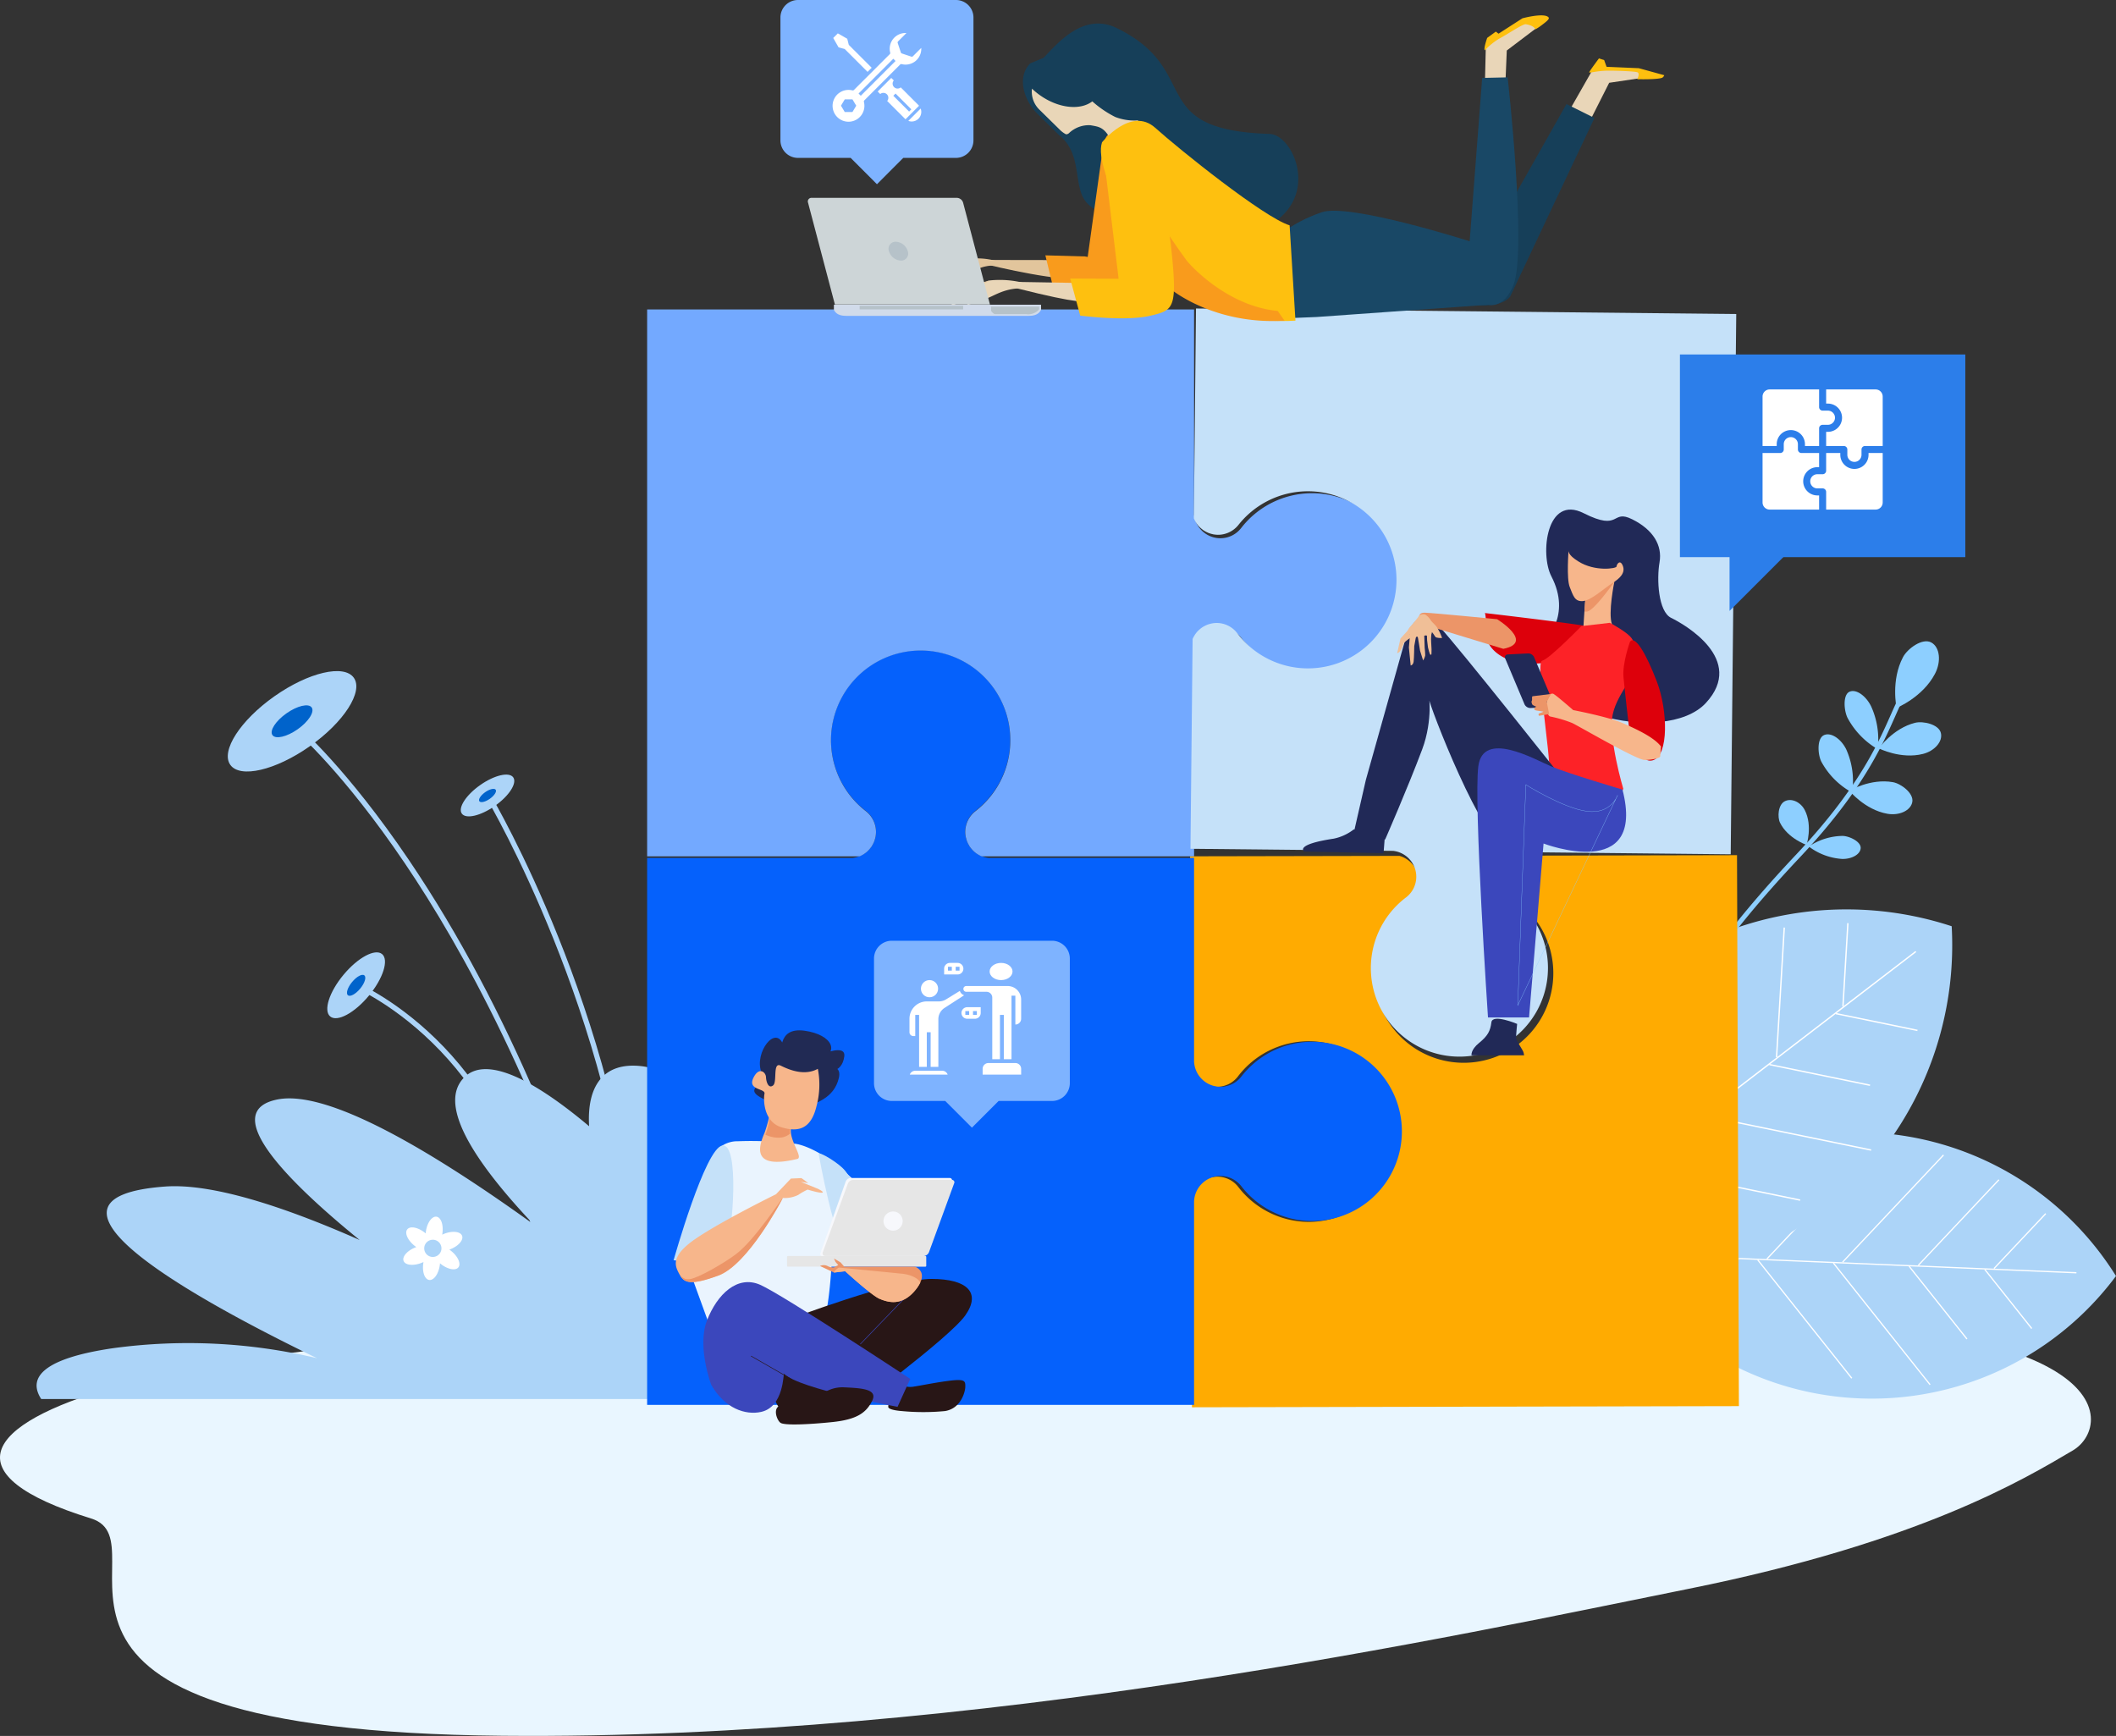 <svg xmlns="http://www.w3.org/2000/svg" width="446.824" height="366.558" viewBox="0 0 446.824 366.558">
  <rect x="0" y="0" width="446.824" height="366.558" fill="#333333" stroke="none"/>
  <g id="Group_6964" data-name="Group 6964" transform="translate(-17934.999 -7298.442)">
    <path id="Path_21981" data-name="Path 21981" d="M418.841,325.291c-30.909,1.476-126.736,5.436-185.222,2.869C125.179,323.4,38.5,348.235,97.721,366.5c16.55,5.106-27.587,44.847,86.939,45.887,100.533.917,201.5-21.193,250.419-31.033s70.916-23.2,81.137-29.227C525.209,346.819,526.9,320.135,418.841,325.291Z" transform="translate(17856.508 7252.582)" fill="#e9f6ff"/>
    <path id="Path_21982" data-name="Path 21982" d="M207.082,316.03a64.431,64.431,0,0,0-54.261,25.831,64.269,64.269,0,0,0,106.152,4.482A64.437,64.437,0,0,0,207.082,316.03Z" transform="translate(18122.85 7221.546)" fill="#acd4f8"/>
    <g id="Group_6926" data-name="Group 6926" transform="translate(18279.711 7541.046)">
      <path id="Path_21983" data-name="Path 21983" d="M247.458,325.541,153.7,321.586Z" transform="translate(-153.703 -299.385)" fill="none" stroke="#fff" stroke-miterlimit="10" stroke-width="0.258"/>
      <path id="Path_21984" data-name="Path 21984" d="M169.938,322.3l9.909,12.471Z" transform="translate(-95.529 -296.844)" fill="none" stroke="#fff" stroke-miterlimit="10" stroke-width="0.258"/>
      <path id="Path_21985" data-name="Path 21985" d="M166.45,322.148l12.219,15.367Z" transform="translate(-108.028 -297.371)" fill="none" stroke="#fff" stroke-miterlimit="10" stroke-width="0.258"/>
      <path id="Path_21986" data-name="Path 21986" d="M162.962,322,183.38,347.69Z" transform="translate(-120.526 -297.898)" fill="none" stroke="#fff" stroke-miterlimit="10" stroke-width="0.258"/>
      <path id="Path_21987" data-name="Path 21987" d="M159.475,321.854l19.859,24.992Z" transform="translate(-133.021 -298.425)" fill="none" stroke="#fff" stroke-miterlimit="10" stroke-width="0.258"/>
      <path id="Path_21988" data-name="Path 21988" d="M155.986,321.706l11.059,13.919Z" transform="translate(-145.523 -298.955)" fill="none" stroke="#fff" stroke-miterlimit="10" stroke-width="0.258"/>
      <path id="Path_21989" data-name="Path 21989" d="M170.362,331.314l10.922-11.591Z" transform="translate(-94.01 -306.06)" fill="none" stroke="#fff" stroke-miterlimit="10" stroke-width="0.258"/>
      <path id="Path_21990" data-name="Path 21990" d="M166.874,336.234,183.9,318.162Z" transform="translate(-106.508 -311.654)" fill="none" stroke="#fff" stroke-miterlimit="10" stroke-width="0.258"/>
      <path id="Path_21991" data-name="Path 21991" d="M163.386,339.641,184.7,317.023Z" transform="translate(-119.007 -315.735)" fill="none" stroke="#fff" stroke-miterlimit="10" stroke-width="0.258"/>
      <path id="Path_21992" data-name="Path 21992" d="M159.9,339.975l21.9-23.233Z" transform="translate(-131.505 -316.742)" fill="none" stroke="#fff" stroke-miterlimit="10" stroke-width="0.258"/>
      <path id="Path_21993" data-name="Path 21993" d="M156.41,337.264l18.81-19.955Z" transform="translate(-144.003 -314.71)" fill="none" stroke="#fff" stroke-miterlimit="10" stroke-width="0.258"/>
    </g>
    <path id="Path_21994" data-name="Path 21994" d="M175.841,320.332a71.178,71.178,0,0,0-27.678,60.352,71.014,71.014,0,0,0,93.145-71.439A71.187,71.187,0,0,0,175.841,320.332Z" transform="translate(18105.818 7184.781)" fill="#acd4f8"/>
    <g id="Group_6928" data-name="Group 6928" transform="translate(18257.291 7493.372)">
      <path id="Path_21995" data-name="Path 21995" d="M231.076,307.648l-82.264,63.093Z" transform="translate(-148.811 -301.653)" fill="none" stroke="#fff" stroke-miterlimit="10" stroke-width="0.285"/>
      <path id="Path_21996" data-name="Path 21996" d="M163.075,310.508l17.233,3.547Z" transform="translate(-97.7 -291.405)" fill="none" stroke="#fff" stroke-miterlimit="10" stroke-width="0.285"/>
      <path id="Path_21997" data-name="Path 21997" d="M160.014,312.856l21.243,4.368Z" transform="translate(-108.668 -282.992)" fill="none" stroke="#fff" stroke-miterlimit="10" stroke-width="0.285"/>
      <path id="Path_21998" data-name="Path 21998" d="M156.954,315.2l35.511,7.3Z" transform="translate(-119.633 -274.582)" fill="none" stroke="#fff" stroke-miterlimit="10" stroke-width="0.285"/>
      <path id="Path_21999" data-name="Path 21999" d="M153.893,317.55l34.548,7.109Z" transform="translate(-130.601 -266.172)" fill="none" stroke="#fff" stroke-miterlimit="10" stroke-width="0.285"/>
      <path id="Path_22000" data-name="Path 22000" d="M150.833,319.9l19.236,3.955Z" transform="translate(-141.566 -257.758)" fill="none" stroke="#fff" stroke-miterlimit="10" stroke-width="0.285"/>
      <path id="Path_22001" data-name="Path 22001" d="M163.4,323.9l1.04-17.558Z" transform="translate(-96.524 -306.34)" fill="none" stroke="#fff" stroke-miterlimit="10" stroke-width="0.285"/>
      <path id="Path_22002" data-name="Path 22002" d="M160.343,333.929l1.627-27.385Z" transform="translate(-107.489 -305.609)" fill="none" stroke="#fff" stroke-miterlimit="10" stroke-width="0.285"/>
      <path id="Path_22003" data-name="Path 22003" d="M157.282,341.67l2.035-34.283Z" transform="translate(-118.457 -302.588)" fill="none" stroke="#fff" stroke-miterlimit="10" stroke-width="0.285"/>
      <path id="Path_22004" data-name="Path 22004" d="M154.222,344.74l2.09-35.208Z" transform="translate(-129.422 -294.902)" fill="none" stroke="#fff" stroke-miterlimit="10" stroke-width="0.285"/>
      <path id="Path_22005" data-name="Path 22005" d="M151.161,343.207l1.8-30.245Z" transform="translate(-140.39 -282.612)" fill="none" stroke="#fff" stroke-miterlimit="10" stroke-width="0.285"/>
    </g>
    <g id="Group_6930" data-name="Group 6930" transform="translate(18310.564 7433.855)">
      <path id="Path_22006" data-name="Path 22006" d="M166.107,307.419s-1.251-5.784,1.361-10.725c.949-1.792,4.084-4.088,5.944-3.1s2.163,4.052.788,6.655C171.593,305.2,166.107,307.419,166.107,307.419Z" transform="translate(-141.182 -293.354)" fill="#8dcfff"/>
      <path id="Path_22007" data-name="Path 22007" d="M165.056,302.6s2.975-4.235,7.649-5.4c1.7-.422,4.991.316,5.445,2.136s-1.334,3.827-3.8,4.441C169.671,304.951,165.056,302.6,165.056,302.6Z" transform="translate(-143.875 -279.987)" fill="#8dcfff"/>
      <path id="Path_22008" data-name="Path 22008" d="M163.7,301.785s4.441-2.654,9.189-1.81c1.719.307,4.423,2.324,4.1,4.171s-2.782,2.947-5.285,2.5C166.952,305.8,163.7,301.785,163.7,301.785Z" transform="translate(-148.741 -270.226)" fill="#8dcfff"/>
      <path id="Path_22009" data-name="Path 22009" d="M170.457,307.912a16.792,16.792,0,0,1-6.357-6.6c-.775-1.567-1-4.822.367-5.5s3.47.761,4.6,3.039A16.81,16.81,0,0,1,170.457,307.912Z" transform="translate(-149.528 -285.135)" fill="#8dcfff"/>
      <path id="Path_22010" data-name="Path 22010" d="M169.367,309.93a16.235,16.235,0,0,1-6.5-6.527c-.779-1.563-.94-4.854.513-5.573s3.612.692,4.739,2.97A16.279,16.279,0,0,1,169.367,309.93Z" transform="translate(-153.832 -277.987)" fill="#8dcfff"/>
      <path id="Path_22011" data-name="Path 22011" d="M166.349,310.148s-3.96-1.37-5.592-4.67c-.591-1.2-.435-3.845,1.018-4.565s3.382.22,4.239,1.957C167.65,306.174,166.349,310.148,166.349,310.148Z" transform="translate(-160.435 -267.145)" fill="#8dcfff"/>
      <path id="Path_22012" data-name="Path 22012" d="M161.83,304.561a13.026,13.026,0,0,1,7.15-2.237c1.421.037,3.836,1.187,3.8,2.535s-1.87,2.379-3.932,2.324A13,13,0,0,1,161.83,304.561Z" transform="translate(-155.435 -261.224)" fill="#8dcfff"/>
    </g>
    <g id="Group_6931" data-name="Group 6931" transform="translate(18286.385 7445.156)">
      <path id="Path_22013" data-name="Path 22013" d="M157.034,379.56a4.969,4.969,0,0,0,1.622,1.32l.4-.894-.2.445.206-.445c-.087-.041-2.09-.994-2.732-4.253-.71-3.667.55-8.621,3.749-14.74,4.391-8.4,12.352-18.736,23.668-30.744,13.149-13.942,17.38-23.489,20.185-29.8.715-1.618,1.338-3.02,1.971-4.148l-.857-.477c-.655,1.169-1.283,2.585-2.012,4.226-2.773,6.256-6.967,15.707-20,29.53-25.194,26.729-28.943,39.984-27.655,46.4A7.755,7.755,0,0,0,157.034,379.56Z" transform="translate(-155.159 -295.82)" fill="#8dcfff"/>
    </g>
    <path id="Path_22014" data-name="Path 22014" d="M81.154,385.367c-3.034-4.661.738-8.626,15.143-10.734a117.545,117.545,0,0,1,43.1,2.113c-29.145-14.121-63.13-33.953-32.1-36.249,9.675-.715,24.552,3.969,41.1,11.288-18.457-15.019-28.613-27.371-17.43-29.663,10.381-2.131,31.556,10.083,54.087,26.3-12.842-13.589-20.276-25.451-14.506-31.047,4.707-4.565,14.749.674,26.3,10.386-.513-8.539,3.071-13.695,11.261-12.659,7.7.972,13.938,10.853,18.393,22.71,7.393-18.388,26.9-29.631,46.589-24.048,23.127,6.554,4.551,50.64-5.8,71.6Z" transform="translate(17862.551 7208.497)" fill="#acd4f8"/>
    <g id="Group_6936" data-name="Group 6936" transform="translate(17983.1 7440.153)">
      <g id="Group_6933" data-name="Group 6933" transform="translate(14.392 11.859)">
        <path id="Path_22015" data-name="Path 22015" d="M157.777,419.789l1.054-.312c-7.507-25.144-21.032-61.878-42.84-94.117-13.058-19.309-23.045-27.958-23.145-28.045l-.72.839c.1.083,10.005,8.667,22.985,27.871C127.1,343.753,144.225,374.406,157.777,419.789Z" transform="translate(-92.127 -297.316)" fill="#acd4f8"/>
      </g>
      <g id="Group_6934" data-name="Group 6934" transform="translate(54.866 26.681)">
        <path id="Path_22016" data-name="Path 22016" d="M131.73,398.448l1.1-.087C128.577,346.007,102.168,301,101.9,300.55l-.944.564C101.224,301.558,127.5,346.355,131.73,398.448Z" transform="translate(-100.958 -300.55)" fill="#acd4f8"/>
      </g>
      <g id="Group_6935" data-name="Group 6935" transform="translate(26.89 65.841)">
        <path id="Path_22017" data-name="Path 22017" d="M133.848,372.76l1.1-.092c-2.14-25.162-12.8-41.1-21.358-50.04-9.295-9.7-18.223-13.5-18.31-13.534l-.422,1.013c.083.037,8.836,3.772,17.971,13.323C121.253,332.239,131.74,347.951,133.848,372.76Z" transform="translate(-94.854 -309.094)" fill="#acd4f8"/>
      </g>
      <path id="Path_22018" data-name="Path 22018" d="M98.837,300.043c-7.2,5.069-11.38,11.55-9.327,14.469s9.565,1.173,16.77-3.9,11.38-11.55,9.327-14.469S106.042,294.969,98.837,300.043Z" transform="translate(-88.987 -294.728)" fill="#acd4f8"/>
      <path id="Path_22019" data-name="Path 22019" d="M94.136,297.993c-2.287,1.609-3.616,3.667-2.961,4.592s3.039.376,5.326-1.233,3.612-3.671,2.961-4.6S96.423,296.384,94.136,297.993Z" transform="translate(-81.747 -289.072)" fill="#0063cb"/>
      <path id="Path_22020" data-name="Path 22020" d="M103.822,301.709c-3,2.108-4.739,4.808-3.882,6.022s3.978.49,6.98-1.618,4.739-4.812,3.882-6.027S106.819,299.6,103.822,301.709Z" transform="translate(-50.523 -277.645)" fill="#acd4f8"/>
      <path id="Path_22021" data-name="Path 22021" d="M101.868,300.853c-.958.674-1.508,1.531-1.237,1.916s1.265.156,2.218-.518,1.5-1.526,1.233-1.911S102.817,300.184,101.868,300.853Z" transform="translate(-47.511 -275.29)" fill="#0063cb"/>
      <path id="Path_22022" data-name="Path 22022" d="M96.994,312.424c-3.025,3.635-4.281,7.581-2.8,8.8s5.119-.733,8.14-4.368,4.281-7.581,2.81-8.809S100.015,308.785,96.994,312.424Z" transform="translate(-72.561 -248.293)" fill="#acd4f8"/>
      <path id="Path_22023" data-name="Path 22023" d="M95.565,310.228c-.958,1.155-1.361,2.406-.889,2.8s1.627-.234,2.585-1.389,1.361-2.406.889-2.8S96.523,309.073,95.565,310.228Z" transform="translate(-69.311 -244.584)" fill="#0063cb"/>
    </g>
    <path id="Path_22024" data-name="Path 22024" d="M107.173,327.1q-.186-.144-.371-.275c.064-.023.128-.046.193-.074,1.732-.678,2.846-1.957,2.489-2.86s-2.044-1.086-3.767-.412q-.22.089-.426.192c.009-.069.028-.138.032-.206.28-1.838-.27-3.442-1.228-3.589s-1.962,1.224-2.241,3.062c-.023.156-.041.312-.05.463-.055-.046-.105-.092-.16-.133-1.453-1.16-3.117-1.485-3.726-.724s.082,2.31,1.531,3.465c.124.1.252.192.376.28l-.192.069c-1.728.678-2.842,1.962-2.493,2.86s2.044,1.091,3.767.413c.151-.06.293-.119.431-.188a1.606,1.606,0,0,0-.032.206c-.284,1.838.27,3.442,1.228,3.584s1.966-1.224,2.241-3.057c.023-.161.037-.312.05-.468.055.046.105.1.16.138,1.453,1.16,3.117,1.485,3.722.729S108.626,328.256,107.173,327.1Zm-4.134,1.256a1.819,1.819,0,1,1,2.072-1.526A1.821,1.821,0,0,1,103.039,328.352Z" transform="translate(17923.086 7235.487)" fill="#fff"/>
    <path id="Path_22025" data-name="Path 22025" d="M204.549,303.3a5.619,5.619,0,0,0-1.9,9.831,18.919,18.919,0,1,1-23.127.041,5.631,5.631,0,0,0-1.975-9.817l-44.224.087.147,43.6a5.633,5.633,0,0,0,5.578,5.074,5.564,5.564,0,0,0,4.368-2.168,18.811,18.811,0,0,1,14.951-7.457,19.076,19.076,0,0,1,.133,38.151,18.848,18.848,0,0,1-15.01-7.4,5.55,5.55,0,0,0-9.914,2.947l.151,43.6,115.493-.243-.4-116.341Z" transform="translate(18052.975 7175.816)" fill="#ffab01"/>
    <path id="Path_22026" data-name="Path 22026" d="M223.8,453.1v-43.11h.009a5.578,5.578,0,0,1,9.955-3.08,18.929,18.929,0,1,0,0-23.118,5.578,5.578,0,0,1-9.955-3.075H223.8V337.611H180.511a5.571,5.571,0,0,1-2.9-9.927,18.933,18.933,0,1,0-23.118,0,5.566,5.566,0,0,1-2.887,9.927h-43.3V453.1Z" transform="translate(17963.344 7141.997)" fill="#0561fc"/>
    <path id="Path_22027" data-name="Path 22027" d="M248.71,316.876a18.927,18.927,0,0,0-14.983,7.374,5.555,5.555,0,0,1-4.368,2.136,5.612,5.612,0,0,1-5.559-5.009V278.065H108.307V393.558h44.847a5.465,5.465,0,0,0,.7-.348l.083-.046c.215-.142.426-.28.619-.435l.046-.037a5.761,5.761,0,0,0,.93-.99,1.644,1.644,0,0,0,.142-.183c.087-.124.156-.266.238-.4s.16-.3.225-.445c.06-.124.11-.252.156-.371.064-.2.128-.394.179-.6.018-.115.055-.215.073-.321a6.354,6.354,0,0,0,.092-.985,5.592,5.592,0,0,0-2.14-4.377,18.934,18.934,0,1,1,23.118.014,5.577,5.577,0,0,0-2.131,4.363,5.4,5.4,0,0,0,.1.985,1.615,1.615,0,0,0,.073.321c.046.2.105.394.17.6.046.119.105.248.156.371a3.419,3.419,0,0,0,.234.445c.073.133.147.275.229.4.05.064.1.119.142.183a5.946,5.946,0,0,0,.93.99c.023,0,.032.032.046.037a5.553,5.553,0,0,0,.61.422l.092.06a6.081,6.081,0,0,0,.692.348H223.8V350.246a5.564,5.564,0,0,1,9.923-2.878,18.932,18.932,0,1,0,14.987-30.492Z" transform="translate(17963.344 7085.715)" fill="#73a9ff"/>
    <path id="Path_22028" data-name="Path 22028" d="M208.831,417.481a18.672,18.672,0,0,0-7.132-14.873,5.5,5.5,0,0,1,2.942-9.776l42.78.44,1.169-114.081-114.081-1.169-.454,44.3a5.1,5.1,0,0,0,.339.692l.041.082a7.279,7.279,0,0,0,.426.614l.032.046a5.649,5.649,0,0,0,.972.93,1.685,1.685,0,0,0,.179.138c.119.092.261.16.394.243a4.294,4.294,0,0,0,.435.224,2.815,2.815,0,0,0,.367.156c.192.069.385.133.587.183.105.023.211.055.312.078a6.839,6.839,0,0,0,.972.1,5.525,5.525,0,0,0,4.345-2.067,18.7,18.7,0,1,1-.243,22.834,5.5,5.5,0,0,0-4.29-2.15,5.25,5.25,0,0,0-.972.087,1.9,1.9,0,0,0-.321.069c-.2.046-.394.1-.587.165-.124.041-.248.1-.371.147a4,4,0,0,0-.44.225,4.253,4.253,0,0,0-.4.229l-.183.133a5.982,5.982,0,0,0-.985.907c-.009.023-.032.032-.037.051a4.851,4.851,0,0,0-.426.6l-.055.087a5.338,5.338,0,0,0-.353.683l-.454,44.3,42.78.44a5.493,5.493,0,0,1,2.745,9.827,18.7,18.7,0,1,0,29.965,15.111Z" transform="translate(18053.043 7085.562)" fill="#c5e1f9"/>
    <path id="Path_22029" data-name="Path 22029" d="M150.143,314.963s5.752-5.225,1.393-13.6c-2.411-4.647-1.05-17.288,6.834-13.31s5.775-.935,10.23,1.279,6.407,5.509,5.784,9.089-.28,10.409,2.461,11.738,15.849,8.759,7.31,17.98S144.817,330.349,150.143,314.963Z" transform="translate(18111.049 7118.758)" fill="#212957"/>
    <path id="Path_22030" data-name="Path 22030" d="M172.663,298.121a4.621,4.621,0,0,0-3.5-3.162c-2.883-.646-22.256-2.906-22.256-2.906s.312.591.229,4.129,4.13,6.875,10.592,6.536S173.735,299.556,172.663,298.121Z" transform="translate(18101.65 7135.838)" fill="#dd000b"/>
    <path id="Path_22031" data-name="Path 22031" d="M155.93,311.836s-.225,2.214-.225,2.892,1.471,2.608,1.586,3.171l.115.568H146.3s-.229-1.132,1.586-2.608,2.379-2.493,2.608-4.363S155.93,311.836,155.93,311.836Z" transform="translate(18099.434 7202.816)" fill="#212957"/>
    <path id="Path_22032" data-name="Path 22032" d="M157.976,290.613s-1.366,6.609-.5,8.965-6.032.55-6.032.55.33-5.436.486-6.614S157.976,290.613,157.976,290.613Z" transform="translate(18117.916 7130.678)" fill="#f7b68b"/>
    <path id="Path_22033" data-name="Path 22033" d="M151.766,293.514c.151-1.173,6.045-2.9,6.045-2.9s-4.317,6.174-5.775,6.284a2.367,2.367,0,0,1-.545-.009C151.587,295.49,151.693,294.055,151.766,293.514Z" transform="translate(18118.082 7130.678)" fill="#ec9568"/>
    <path id="Path_22034" data-name="Path 22034" d="M150.885,289.156s-.481,6.027.243,7.8,1.008,3.094,2.777,2.956,4.574-2.764,6.2-3.781,2.81-2.186,2.232-3.662-1.325-.3-1.325.138-4.565,1.15-8.08-1.082C152.049,290.966,150.733,290.041,150.885,289.156Z" transform="translate(18115.346 7125.457)" fill="#f7b68b"/>
    <path id="Path_22035" data-name="Path 22035" d="M164.153,292.5l-6.036.7s-6.806,7.012-8.277,7.3,1.843,20.634,1.467,22.811c-.2,1.178,4.019,5.445,6.824,6.439,7.649,2.722,8.841-2.209,8.841-2.209s-3.268-10.931-2.209-15.775,5.642-8.488,4.634-11.875S171.33,296.519,164.153,292.5Z" transform="translate(18110.805 7137.454)" fill="#fd2227"/>
    <path id="Path_22036" data-name="Path 22036" d="M154.686,293.619s-1.645,4.547-1.37,7.489,1.109,10.152,1.109,10.152,1.714,8.392,5.1,7.384,3.153-10.564.839-16.605S155.726,292.157,154.686,293.619Z" transform="translate(18124.506 7140.335)" fill="#dd000b"/>
    <path id="Path_22037" data-name="Path 22037" d="M153.188,305.446l4.327-.215a.6.6,0,0,0,.518-.908l-4.038-9.588a1.4,1.4,0,0,0-1.247-.82l-4.327.215a.6.6,0,0,0-.518.912l4.038,9.584A1.394,1.394,0,0,0,153.188,305.446Z" transform="translate(18104.967 7142.505)" fill="#212957"/>
    <path id="Path_22038" data-name="Path 22038" d="M173.983,306.933s-.16,1.691-.16,2.058-1.622.8-3.314.788-14.139-7.3-15.313-7.819a26.625,26.625,0,0,0-4.551-1.352c-.66-.078-1.164-1.916-.788-3.089a3.214,3.214,0,0,1,.866-1.677.615.615,0,0,1,.687.069c.807.518,4.024,3.332,4.024,3.332s7.558,1.448,10.564,2.787S172.525,305.012,173.983,306.933Z" transform="translate(18111.764 7149.141)" fill="#f7b68b"/>
    <path id="Path_22039" data-name="Path 22039" d="M149.27,296.263l3.873-.481-.866,1.677.5,2.576-2.136.353s-.289-.371.078-.513.885-.362.885-.362-1.027-.156-1.471-.229-.513-.225-.509-.445.445-.367.445-.367-.811-.3-.88-.518-.22-.518-.069-.738S149.05,296.41,149.27,296.263Z" transform="translate(18109.344 7149.2)" fill="#ec9568"/>
    <path id="Path_22040" data-name="Path 22040" d="M143.55,326.548l8.5-30.268s2.379-7.145,6.8-2.383S186.4,327.9,186.4,327.9s-7.819,13.947-12.92,13.264-16.665-30.607-16.665-31.968.99,4.611-1.361,10.885c-3.062,8.163-7.824,19.043-7.824,19.043l-6.8-.678Z" transform="translate(18079.869 7136.58)" fill="#212957"/>
    <path id="Path_22041" data-name="Path 22041" d="M177.2,306.988s-11.564-3.4-15.134-4.932-14.286-7.654-15.3,0,2.04,53.051,2.04,53.051h8.671l3.062-36.726S182.3,326.714,177.2,306.988Z" transform="translate(18100.404 7158.179)" fill="#3b47bc"/>
    <path id="Path_22042" data-name="Path 22042" d="M169.5,302.177s-1.361,4.079-6.462,3.4-12.92-5.614-12.92-5.614l-1.7,46.593Z" transform="translate(18107.082 7164.181)" fill="none" stroke="#8dcfff" stroke-miterlimit="10" stroke-width="0.056"/>
    <path id="Path_22043" data-name="Path 22043" d="M155.875,302.617l-.339,4.423-16.747-.339s-2.214-1.448,6.206-2.722a10.217,10.217,0,0,0,4.249-1.957Z" transform="translate(18071.623 7171.556)" fill="#212957"/>
    <g id="Group_6940" data-name="Group 6940" transform="translate(18230.033 7427.815)">
      <path id="Path_22044" data-name="Path 22044" d="M161.665,299.67l-17.421-5.312s-1.265-2.406.875-2.319,15.23,1.375,15.23,1.375S168.357,298.341,161.665,299.67Z" transform="translate(-139.249 -292.036)" fill="#ec9568"/>
      <g id="Group_6939" data-name="Group 6939" transform="translate(0 0.337)">
        <path id="Path_22045" data-name="Path 22045" d="M143.665,293.1l-.261,3.071.376,3.8s.523-.055.623-.825.133-3.268.133-3.268l.28-1.526.06-.307S144.793,292.421,143.665,293.1Z" transform="translate(-140.929 -289.158)" fill="#f0bf97"/>
        <path id="Path_22046" data-name="Path 22046" d="M143.716,294.937s.545-.646.724-.573.183.468.275.967.33,2.017.33,2.017l.642,2.04a3.412,3.412,0,0,0,.44-1.045,13.962,13.962,0,0,0-.105-1.567l-.083-2.4s-.3-1.687-.6-1.567-.5.527-.82.458S143.294,293.2,143.716,294.937Z" transform="translate(-140.21 -289.639)" fill="#f0bf97"/>
        <path id="Path_22047" data-name="Path 22047" d="M144.264,294.794l.192,1.531s.371,1.609.545,1.54l.174-.064s.037-.481.032-1.086c0-.225-.05-1.233-.078-1.48-.092-.889.1-1.934.05-2.063S144.049,292.048,144.264,294.794Z" transform="translate(-137.948 -289.312)" fill="#f0bf97"/>
        <path id="Path_22048" data-name="Path 22048" d="M145.206,292.859l-1.645,1.806-.7,3.094s.573-.078.958-1,.458-1,.454-1.15a8.4,8.4,0,0,1,1.334-1.05S145.632,292.547,145.206,292.859Z" transform="translate(-142.864 -289.545)" fill="#f0bf97"/>
        <path id="Path_22049" data-name="Path 22049" d="M145.394,296.1l-1.9.243s-.568-.559.486-1.7a24.263,24.263,0,0,0,1.888-2.337s.921-.454,1.393,0a3.741,3.741,0,0,1,1.4,2.085,4.83,4.83,0,0,1-.518,2.392c-.183.4-.559-.156-.875-.2-.385-.051-.72.344-.958.225A4.594,4.594,0,0,1,145.394,296.1Z" transform="translate(-141.145 -292.11)" fill="#f0bf97"/>
      </g>
      <path id="Path_22050" data-name="Path 22050" d="M145.06,292.4a13.353,13.353,0,0,1,1.554,1.526,10.411,10.411,0,0,1,1.178,2.4,3.373,3.373,0,0,1-1.3-.133c-.261-.188-.527-.889-1.114-1.357-.422-.339-.7.669-.839.417C143.9,294.118,143.969,291.9,145.06,292.4Z" transform="translate(-138.313 -290.99)" fill="#f0bf97"/>
    </g>
    <path id="Path_22051" data-name="Path 22051" d="M140.686,337.067c-.133,3.685-.449,13.447-2.145,18.6l-23.627.385-4.7-12.92s-.532-18.228,7.177-25.762a5.923,5.923,0,0,1,3.245-.9,75.049,75.049,0,0,1,11.994.513s9.469.633,22.022,19.465C155.05,337.035,140.884,331.755,140.686,337.067Z" transform="translate(17970.16 7222.958)" fill="#eaf4fe"/>
    <path id="Path_22052" data-name="Path 22052" d="M116.214,317.074s3.442,19.557,6.32,20.867,10.61-.238,10.61-.238-7.892-12.411-11.206-16.93C120.627,318.985,116.095,316.359,116.214,317.074Z" transform="translate(17991.666 7225.063)" fill="#c5e1f9"/>
    <path id="Path_22053" data-name="Path 22053" d="M118.4,331.321s22.715-8.589,30.227-8.589,10.551,2.865,7.154,7.691-25.043,20.748-25.043,20.748H117.328S108.739,340.978,118.4,331.321Z" transform="translate(17983.059 7245.768)" fill="#281616"/>
    <path id="Path_22054" data-name="Path 22054" d="M127.606,323.591l-9.478,9.836Z" transform="translate(17998.535 7248.846)" fill="none" stroke="#3b47bc" stroke-miterlimit="10" stroke-width="0.117"/>
    <path id="Path_22055" data-name="Path 22055" d="M116.338,333.852c-.156.449.064.843.5.843h20.845a1.278,1.278,0,0,0,1.072-.843l5.3-15.01c.156-.449-.069-.761-.5-.761H122.709a1.19,1.19,0,0,0-1.072.761Z" transform="translate(17991.939 7229.102)" fill="#f7f8fc"/>
    <path id="Path_22056" data-name="Path 22056" d="M116.442,333.41a.554.554,0,0,0,.5.816h20.845a1.27,1.27,0,0,0,1.072-.816l5.3-14.5a.5.5,0,0,0-.5-.738H122.813a1.2,1.2,0,0,0-1.072.738Z" transform="translate(17992.314 7229.424)" fill="#e6e6e6"/>
    <rect id="Rectangle_3167" data-name="Rectangle 3167" width="29.394" height="2.261" rx="0.172" transform="translate(18101.197 7563.65)" fill="#e6e6e6"/>
    <path id="Path_22057" data-name="Path 22057" d="M121.388,323.514h14.941s3.149,1.054.2,4.794-5.995,2.69-7.668,2-7.278-5.83-7.278-5.83l-2.356.28-2.952-1.384a1.813,1.813,0,0,1,1.572,0,2.517,2.517,0,0,0,1.38.293l.885-.495-.591-.687-.293-.687,1.375.811Z" transform="translate(17991.887 7242.396)" fill="#ec9568"/>
    <path id="Path_22058" data-name="Path 22058" d="M117.977,322.208s10.642,1.027,13.314,1.3c1.765.179,3.4.921,3.854,1.861a7.1,7.1,0,0,1-.917,1.448c-2.947,3.735-5.995,2.69-7.668,2s-7.278-5.83-7.278-5.83l-2.36.284C116.813,323.061,117.78,322.245,117.977,322.208Z" transform="translate(17994.184 7243.89)" fill="#f7b68b"/>
    <path id="Path_22059" data-name="Path 22059" d="M119.2,321.651a2.026,2.026,0,1,0,2.026-2.026A2.027,2.027,0,0,0,119.2,321.651Z" transform="translate(18002.361 7234.635)" fill="#f7f8fc"/>
    <path id="Path_22060" data-name="Path 22060" d="M123.17,328.752a4.373,4.373,0,0,0,1.787,0c1.256-.179,4.652-.894,7.691-1.251s3.043.179,3.043,1.251-.894,4.652-4.295,5.188a47.793,47.793,0,0,1-9.121,0s-2.86-.179-2.86-.894S120.131,327.68,123.17,328.752Z" transform="translate(18003.148 7262.462)" fill="#281616"/>
    <path id="Path_22061" data-name="Path 22061" d="M112.559,344.561s-3.043-8.048-.894-13.589,6.435-9.661,11.266-7.512,31.656,19.85,31.656,19.85l-2.681,5.9s-20.744-3.749-23.966-6.976c-.179-.179,0,6.976-4.831,8.048C119.8,351.023,115.419,349.57,112.559,344.561Z" transform="translate(17972.625 7246.296)" fill="#3b47bc"/>
    <path id="Path_22062" data-name="Path 22062" d="M116.321,331.492a49.337,49.337,0,0,0,5.546-.894c1.063-.426,3.039-3.043,6.792-2.865s7.154.362,5.9,2.865-3.217,3.932-8.406,4.469-10.014.72-10.908.179S113.1,331.135,116.321,331.492Z" transform="translate(17984.604 7263.659)" fill="#281616"/>
    <path id="Path_22063" data-name="Path 22063" d="M113.094,326.284l8.406,4.826Z" transform="translate(17980.496 7258.496)" fill="none" stroke="#281616" stroke-miterlimit="10" stroke-width="0.117"/>
    <path id="Path_22064" data-name="Path 22064" d="M120.613,338.674c-1.219,3.359-11.087,2.145-11.087,2.145s6.682-23.769,10.317-24.227S122.047,334.741,120.613,338.674Z" transform="translate(17967.711 7223.735)" fill="#c5e1f9"/>
    <g id="Group_6942" data-name="Group 6942" transform="translate(18093.82 7516.011)">
      <path id="Path_22065" data-name="Path 22065" d="M121.755,327.937s-6.384-1.531-8.071-3.117,2.072-2.026,1.045-4.79c-1.494-4.029,3.052-10.074,4.657-5.642s-.665,6.018-.522,3.919-.962-7.764,5-6.948,7.75,4.79,2.64,6.3,6.279-4.808,5.757-.885-4.01,3.213-5.216,3.08,5.023-2.617,4.065,1.485S126.457,326.988,121.755,327.937Z" transform="translate(-112.796 -311.28)" fill="#212a54"/>
      <path id="Path_22066" data-name="Path 22066" d="M115.834,314.819a33.275,33.275,0,0,1-1.347,5.335c-1.293,3-2.906,7.924,6.856,5.605,1.636-.385-2.993-5.289-.674-7.7S115.834,314.819,115.834,314.819Z" transform="translate(-111.83 -298.597)" fill="#f7b68b"/>
      <path id="Path_22067" data-name="Path 22067" d="M114.157,314.807s1.27,1.366-.4,5.866c0,0,3.181,1.581,5.225-.238a2.755,2.755,0,0,1,.82-2.338C122.114,315.682,114.157,314.807,114.157,314.807Z" transform="translate(-110.96 -298.64)" fill="#ec9568"/>
      <path id="Path_22068" data-name="Path 22068" d="M127.021,313.663a17.43,17.43,0,0,1-.252,7.764c-1.086,4.679-3.557,5.766-7.42,4.583s-3.827-5.94-3.593-7.086-3.561-.724-2.383-3.268,2.654-1.315,2.7-.243.55,2.493,1.494,1.76-.16-5.064,1.641-4.171S124.193,315.207,127.021,313.663Z" transform="translate(-113.144 -305.539)" fill="#f7b68b"/>
    </g>
    <path id="Path_22069" data-name="Path 22069" d="M136.025,318.875l3.538,1.439s1.366.637,1.049.82c-.394.229-3.144-.623-3.144-.623a13.125,13.125,0,0,0-1.966,1.114,6.4,6.4,0,0,1-3.277.655s-7.214,14.029-13.635,16.39-7.342,1.311-8.259-.394-1.9-3.8,3.818-7.613c5.7-3.8,16.633-9.166,16.633-9.166l3.149-3.309,2.227-.1s.917.655,1.439,1.05Z" transform="translate(17968.078 7229.124)" fill="#f7b68b"/>
    <path id="Path_22070" data-name="Path 22070" d="M109.834,335.391c.7.486.921.866,2.053.715,1.733-.234,7.154-3.327,9.721-5.275,4.07-3.094,9.643-11.825,9.863-11.82-.39.747-7.374,14.061-13.617,16.353C111.984,337.517,110.709,336.83,109.834,335.391Z" transform="translate(17968.814 7232.431)" fill="#ec9568"/>
    <path id="Path_22071" data-name="Path 22071" d="M156.352,307.151H122.518a3.761,3.761,0,0,0-3.758,3.763v26.312a3.757,3.757,0,0,0,3.758,3.758H133.8l1.884,1.879,3.754,3.758,3.758-3.758,1.879-1.879h11.275a3.758,3.758,0,0,0,3.758-3.758V310.914A3.761,3.761,0,0,0,156.352,307.151Z" transform="translate(18000.799 7189.938)" fill="#7eb3ff"/>
    <rect id="Rectangle_3168" data-name="Rectangle 3168" width="60.264" height="42.796" transform="translate(18289.74 7373.292)" fill="#2c7eea"/>
    <path id="Path_22077" data-name="Path 22077" d="M158.177,306.977V287.763h19.216Z" transform="translate(18142.043 7120.465)" fill="#2c7eea"/>
    <path id="Path_22081" data-name="Path 22081" d="M177.7,288.2c-26.5-.83-13.915-13.392-32.289-22.357-7.136-3.479-12.709,3.515-15.455,6.3l-2.791,1.155c-2.887,2.933-1.361,7.819,1.568,10.706l4.514,4.446c5.229,4.166,2.7,11.206,6.068,14.52a9.794,9.794,0,0,0,13.718-.119c.115.124.22.252.344.371,3.822,3.763,21.908,6.389,26.175,2.97C187.689,299.672,182.34,288.342,177.7,288.2Z" transform="translate(18025.387 7038.52)" fill="#163f59"/>
    <g id="Group_6958" data-name="Group 6958" transform="translate(18132.773 7326.586)">
      <g id="Group_6957" data-name="Group 6957" transform="translate(0 25.773)">
        <g id="Group_6956" data-name="Group 6956" transform="translate(0 0.638)">
          <path id="Path_22082" data-name="Path 22082" d="M150.986,278.763s-.2,1.659-8.241.894-19.635-3.873-19.635-3.873l18.7.032S148.956,276.164,150.986,278.763Z" transform="translate(-116.383 -275.455)" fill="#e2c59c"/>
          <path id="Path_22083" data-name="Path 22083" d="M134.632,277.237c-3.822-.247-5.592,1.567-7.15,2.067a28.652,28.652,0,0,0-3.13,1.288c.958-1.577,2.2-1.545,2.851-2.035s.481-.238-.88-.426c-.77-.11-2.223,1.173-3.25,1.865a3.115,3.115,0,0,1-1.43.619,17.084,17.084,0,0,1,2.42-2.347,19.288,19.288,0,0,1,4.033-2.4,14.982,14.982,0,0,1,5.207.169C135.347,276.445,137.4,277.412,134.632,277.237Z" transform="translate(-121.643 -275.712)" fill="#e2c59c"/>
          <path id="Path_22084" data-name="Path 22084" d="M127.39,275.767a21.049,21.049,0,0,0-3.525.907c-.376.248-1.971,1.728-1.971,1.728a3.85,3.85,0,0,0,1.778-.665A33.476,33.476,0,0,1,127.39,275.767Z" transform="translate(-120.74 -275.516)" fill="#e2c59c"/>
        </g>
        <path id="Path_22085" data-name="Path 22085" d="M134.974,275.807s7.388.921,6.609,5.289c-.445,2.479-2.186,3.245-4.418,2.929-4.143-.6-8.823-1.489-8.823-1.489l-1.687-6.962Z" transform="translate(-103.684 -275.573)" fill="#f99b1c"/>
      </g>
      <path id="Path_22086" data-name="Path 22086" d="M128.9,299.077l3.369-24.2s.3-5.188,2.154-4.918c2.677.385,6.806,8.25,6.907,9.877.192,3.314-4.6,20.363-5.22,23.759-.422,2.338-2.493-.481-4.872-.917C126.805,301.878,128.9,299.077,128.9,299.077Z" transform="translate(-97.413 -269.95)" fill="#f99b1c"/>
    </g>
    <path id="Path_22087" data-name="Path 22087" d="M150.347,279.559l7.2-12.623,8.426.536,4.172,1.232-9.328,1.382-5.954,11.786Z" transform="translate(18113.982 7045.838)" fill="#e9d6b8"/>
    <path id="Path_22088" data-name="Path 22088" d="M153.765,266.5l1.1.358.509,1.416,6.806.293,5.376,1.48a1.037,1.037,0,0,1-.412.527c-1.013.431-5.275.316-5.275.316s.545-1.141.092-1.425-5.729-.426-7-.353c-2.191.119-3.355.568-3.236.284C151.9,268.993,153.765,266.5,153.765,266.5Z" transform="translate(18118.875 7044.275)" fill="#fec00f"/>
    <path id="Path_22089" data-name="Path 22089" d="M154.27,297.419l19.781,2.241L191.61,268.6l5.912,2.942-17.774,37.661s-1.352,2.365-7.342,1.847c-5.825-.5-29.4-1.9-32.014-2.869C134.209,305.87,154.893,302.882,154.27,297.419Z" transform="translate(18074.172 7051.814)" fill="#163f59"/>
    <path id="Path_22090" data-name="Path 22090" d="M126.066,267.893a14.781,14.781,0,0,0,1.627,1.348c3.932,2.819,8.562,3.3,11.114,1.338a22.208,22.208,0,0,0,4.849,3.3,11.275,11.275,0,0,0,4.73.724c2.759,1.957,4.382,9.836-1.916,12.934-3.777,1.856-4.441-2.585-3.987-5.665.225-1.448.344-3.066-.037-3.7-1.348-2.214-2.337-2.237-4.033-2.553a6.073,6.073,0,0,0-4.519,1.659.881.881,0,0,1-.646.252,5.062,5.062,0,0,1-1.265-.926l-4.382-4.308A5.293,5.293,0,0,1,126.066,267.893Z" transform="translate(18026.848 7049.267)" fill="#e9d6b8"/>
    <path id="Path_22091" data-name="Path 22091" d="M146.893,280.513l.244-10.079,2.04-2.43,5.443-3.195,4.063.7-7.109,5.38-.445,10.576Z" transform="translate(18101.605 7038.215)" fill="#e9d6b8"/>
    <path id="Path_22092" data-name="Path 22092" d="M147.457,269.272l1.829-1.329.568.44,5.046-3.25s4.606-1.242,5.509-.2c.289.335-.449.9-1.471,1.673a9.245,9.245,0,0,1-1.306.853s-.215-.788-2.044-1.077c-.582-.092-4.185,2.333-5.427,2.956a14.374,14.374,0,0,0-3.208,2.557C146.655,271.518,147.457,269.272,147.457,269.272Z" transform="translate(18101.582 7037.172)" fill="#fec00f"/>
    <path id="Path_22093" data-name="Path 22093" d="M149.9,318.16l4.473-.183,36.272-2.585s3.259.981,5.289-4.166c2.887-7.319-1.228-43.852-1.228-43.852l-5.376.119-2.645,34.493s-25.464-8.14-31.239-6.128c-6.747,2.347-10.629,5.546-19.14,14.391-3.749,3.9,1.219,7.269,1.219,7.269Z" transform="translate(18058.652 7047.403)" fill="#194866"/>
    <path id="Path_22094" data-name="Path 22094" d="M129.45,273.912s6.128-7.663,11.238-3.066,22.967,18.933,28.375,20.592l1.233,20.12c-14.744.972-26.849-6.563-27.852-8.071C139.194,298.616,127.406,280.04,129.45,273.912Z" transform="translate(18038.256 7054.586)" fill="#fec00f"/>
    <path id="Path_22095" data-name="Path 22095" d="M144.357,287.463c-1.439-1.971-4.414-6.192-7.292-10.922-3.635-5.972-9.185-4.977-6.21.884a159.218,159.218,0,0,0,8.736,14.809c1,1.508,10.8,9.043,25.542,8.071l-1.435-2.044C153.152,297.258,145.288,288.742,144.357,287.463Z" transform="translate(18041.109 7065.84)" fill="#f99b1c"/>
    <g id="Group_6960" data-name="Group 6960" transform="translate(18135.705 7327.996)">
      <g id="Group_6959" data-name="Group 6959" transform="translate(0 29.534)">
        <path id="Path_22096" data-name="Path 22096" d="M156.466,280.184s2.218,2.374-7.814,1.366c-7.132-.729-6.966-.229-24.539-4.771l23.347.38S153.913,277.178,156.466,280.184Z" transform="translate(-115.726 -276.422)" fill="#e9d6b8"/>
        <path id="Path_22097" data-name="Path 22097" d="M138.494,278.529c-4.785-.353-6.98,1.682-8.924,2.218a34.742,34.742,0,0,0-3.9,1.411c1.187-1.783,2.736-1.723,3.552-2.269s.591-.261-1.1-.5c-.962-.133-2.768,1.3-4.056,2.067a4.075,4.075,0,0,1-1.778.678,19.91,19.91,0,0,1,3.007-2.631,24.476,24.476,0,0,1,5.019-2.645,20.578,20.578,0,0,1,6.517.284C139.374,277.645,141.941,278.781,138.494,278.529Z" transform="translate(-122.283 -276.701)" fill="#e9d6b8"/>
        <path id="Path_22098" data-name="Path 22098" d="M129.438,276.757a27.749,27.749,0,0,0-4.386.972c-.472.275-2.457,1.925-2.457,1.925a5.05,5.05,0,0,0,2.218-.724A42.331,42.331,0,0,1,129.438,276.757Z" transform="translate(-121.165 -276.501)" fill="#e2c59c"/>
      </g>
      <path id="Path_22099" data-name="Path 22099" d="M138.024,299.566l-3.318-27.353s2.136-2.7,4.019-1.755c2.007,1,6.022,3.763,6.022,3.763a94.208,94.208,0,0,1,4.272,17.829c1.508,13.814.775,14.121-4.272,15.317-5.271,1.256-14.831-.023-14.831-.023l-2.117-7.819Z" transform="translate(-102.518 -270.257)" fill="#fec00f"/>
    </g>
    <g id="Group_6963" data-name="Group 6963" transform="translate(18105.594 7340.222)">
      <path id="Path_22100" data-name="Path 22100" d="M160.65,278.933l.018-.032-.018-1.054H116.912v1.086l.11.2c.559.917,1.568,1.082,2.722,1.082h38.068c1.155,0,2.163-.165,2.727-1.082Z" transform="translate(-111.417 -255.288)" fill="#d1dbea"/>
      <path id="Path_22101" data-name="Path 22101" d="M124.155,278.789v.032l.11.156a1.8,1.8,0,0,0,.637.541h6.65a3.033,3.033,0,0,0,2.626-.876l.1-.16.023-.023-.009-.522H124.155Z" transform="translate(-85.464 -254.966)" fill="#b6c2c9"/>
      <g id="Group_6961" data-name="Group 6961" transform="translate(10.93 22.801)">
        <rect id="Rectangle_3176" data-name="Rectangle 3176" width="21.858" height="0.746" fill="#b6c2c9"/>
      </g>
      <g id="Group_6962" data-name="Group 6962">
        <path id="Path_22102" data-name="Path 22102" d="M154.161,295.443l-5.669-21.5a1.427,1.427,0,0,0-1.3-1.022H116.505a.76.76,0,0,0-.756,1.022l5.669,21.5Z" transform="translate(-115.713 -272.925)" fill="#cdd5d7"/>
        <path id="Path_22103" data-name="Path 22103" d="M123.474,276.936a1.479,1.479,0,0,1-1.462,1.989,2.776,2.776,0,0,1-2.512-1.989,1.484,1.484,0,0,1,1.462-1.989A2.762,2.762,0,0,1,123.474,276.936Z" transform="translate(-102.382 -265.68)" fill="#b6c2c9"/>
      </g>
    </g>
    <path id="Path_22104" data-name="Path 22104" d="M151.5,263.809H118.156a3.7,3.7,0,0,0-3.708,3.7v25.941a3.706,3.706,0,0,0,3.708,3.7h11.124l1.852,1.852,3.7,3.708,3.7-3.708,1.856-1.852H151.5a3.706,3.706,0,0,0,3.708-3.7V267.512A3.7,3.7,0,0,0,151.5,263.809Z" transform="translate(17985.35 7034.633)" fill="#7eb3ff"/>
    <g id="surface1" transform="translate(18110.814 7305.413)">
      <path id="Path_22105" data-name="Path 22105" d="M14.311,10.811a.334.334,0,0,1,.155.088l4.768,4.769L20.1,14.8l-4.769-4.769a.335.335,0,0,1-.088-.155l-.3-1.2-1.99-1.137-.974.974,1.138,1.991Zm0,0" transform="translate(-11.849 -7.464)" fill="#fff"/>
      <path id="Path_22106" data-name="Path 22106" d="M7.076,14.225l7.567-7.567a.334.334,0,0,1,.317-.088A3.319,3.319,0,0,0,19.1,3.337c0-.063,0-.126-.006-.189l-1.76,1.76A.333.333,0,0,1,17,4.988l-2-.667a.333.333,0,0,1-.211-.211l-.667-2a.333.333,0,0,1,.081-.341l1.76-1.76a3.32,3.32,0,0,0-3.422,4.137.333.333,0,0,1-.088.317L4.879,12.027a.337.337,0,0,1-.317.088,3.3,3.3,0,0,0-.806-.1,3.359,3.359,0,1,0,3.232,2.53A.334.334,0,0,1,7.076,14.225ZM4.568,16.682H2.944l-.8-1.334.8-1.335H4.568l.8,1.335Zm1.288-3.906,7.34-7.34.472.472-7.34,7.34Zm0,0" transform="translate(-0.375 -0.001)" fill="#fff"/>
      <path id="Path_22107" data-name="Path 22107" d="M1459.5,1457.742a2.023,2.023,0,0,0,2.606-2.605Zm0,0" transform="translate(-1443.508 -1439.188)" fill="#fff"/>
      <path id="Path_22108" data-name="Path 22108" d="M877.993,870.7l-3.747-3.749a1.041,1.041,0,0,1-1.468-1.466l-.531-.531-2.865,2.865.534.534a1.041,1.041,0,0,1,1.468,1.466l3.744,3.746c.041.041.084.079.127.116l2.853-2.853C878.072,870.779,878.034,870.736,877.993,870.7Zm-1.978,1.358-3.336-3.336.472-.472,3.336,3.336Zm0,0" transform="translate(-859.858 -855.469)" fill="#fff"/>
    </g>
    <g id="puzzle" transform="translate(18307.188 7380.675)">
      <path id="Path_22109" data-name="Path 22109" d="M11.942,218.549v-2.99h-.376a2.981,2.981,0,1,1,0-5.963h.376v-2.99H8.209a.743.743,0,0,1-.743-.743v-1.119a1.495,1.495,0,1,0-2.99,0v1.119a.743.743,0,0,1-.743.743H0v10.447a1.5,1.5,0,0,0,1.495,1.495Z" transform="translate(0 -193.179)" fill="#fff"/>
      <path id="Path_22110" data-name="Path 22110" d="M217.054,282.942a1.5,1.5,0,0,0,1.495-1.495V271h-2.99v.376a2.981,2.981,0,0,1-5.963,0V271h-2.99v3.733a.743.743,0,0,1-.743.743h-1.119a1.495,1.495,0,1,0,0,2.99h1.119a.743.743,0,0,1,.743.743v3.733Z" transform="translate(-193.179 -257.572)" fill="#fff"/>
      <path id="Path_22111" data-name="Path 22111" d="M276.971,15.3a1.5,1.5,0,0,0,1.495-1.495V12.685a.743.743,0,0,1,.743-.743h3.733V1.495A1.5,1.5,0,0,0,281.447,0H271V2.99h.376a2.981,2.981,0,0,1,0,5.963H271v2.99h3.733a.743.743,0,0,1,.743.743V13.8A1.5,1.5,0,0,0,276.971,15.3Z" transform="translate(-257.572 0)" fill="#fff"/>
      <path id="Path_22112" data-name="Path 22112" d="M1.495,0A1.5,1.5,0,0,0,0,1.495V11.942H2.99v-.376a2.981,2.981,0,1,1,5.963,0v.376h2.99V8.209a.743.743,0,0,1,.743-.743H13.8a1.495,1.495,0,0,0,0-2.99H12.685a.743.743,0,0,1-.743-.743V0Z" transform="translate(0 0)" fill="#fff"/>
    </g>
    <g id="onboarding" transform="translate(18127.047 7501.771)">
      <path id="Path_22113" data-name="Path 22113" d="M10.013,59H4.321a1.222,1.222,0,0,0-1.15.813h7.993A1.222,1.222,0,0,0,10.013,59Z" transform="translate(-3.101 -36.231)" fill="#fff"/>
      <circle id="Ellipse_618" data-name="Ellipse 618" cx="1.814" cy="1.814" r="1.814" transform="translate(2.418 3.627)" fill="#fff"/>
      <path id="Path_22114" data-name="Path 22114" d="M3.813,27.073H4.22V22.6h.813V33.578H6.659V26.259h.813v7.319H9.1V23.521a2.836,2.836,0,0,1,1.3-2.39l4.139-2.679a1.42,1.42,0,0,1-.9-.923l-2.928,1.8a2.843,2.843,0,0,1-1.491.422H6.659A3.663,3.663,0,0,0,3,23.413v2.846a.814.814,0,0,0,.813.813Z" transform="translate(-3 -11.622)" fill="#fff"/>
      <ellipse id="Ellipse_619" data-name="Ellipse 619" cx="2.418" cy="1.814" rx="2.418" ry="1.814" transform="translate(16.926 0)" fill="#fff"/>
      <path id="Path_22115" data-name="Path 22115" d="M47.912,55H42.22A1.221,1.221,0,0,0,41,56.22v1.22h8.132V56.22A1.221,1.221,0,0,0,47.912,55Z" transform="translate(-25.55 -33.858)" fill="#fff"/>
      <path id="Path_22116" data-name="Path 22116" d="M40.351,15H31.61a.61.61,0,0,0,0,1.22h4.269a1.221,1.221,0,0,1,1.22,1.22V30.45h1.626V21.1h.813V30.45h1.626V17.033h.813v6.1a1.221,1.221,0,0,0,1.22-1.22V17.846A2.85,2.85,0,0,0,40.351,15Z" transform="translate(-19.616 -10.121)" fill="#fff"/>
      <path id="Path_22117" data-name="Path 22117" d="M25.066,4.22A1.221,1.221,0,0,0,23.846,3H22.22A1.221,1.221,0,0,0,21,4.22V5.44h2.846A1.221,1.221,0,0,0,25.066,4.22Zm-2.44.407h-.813V3.813h.813Zm.813-.813h.813v.813H23.44Z" transform="translate(-13.681 -3)" fill="#fff"/>
      <path id="Path_22118" data-name="Path 22118" d="M30,27.22a1.221,1.221,0,0,0,1.22,1.22h1.626a1.221,1.221,0,0,0,1.22-1.22V26H31.22A1.221,1.221,0,0,0,30,27.22Zm2.44-.407h.813v.813H32.44Zm-.813.813h-.813v-.813h.813Z" transform="translate(-19.022 -16.649)" fill="#fff"/>
    </g>
  </g>
</svg>
